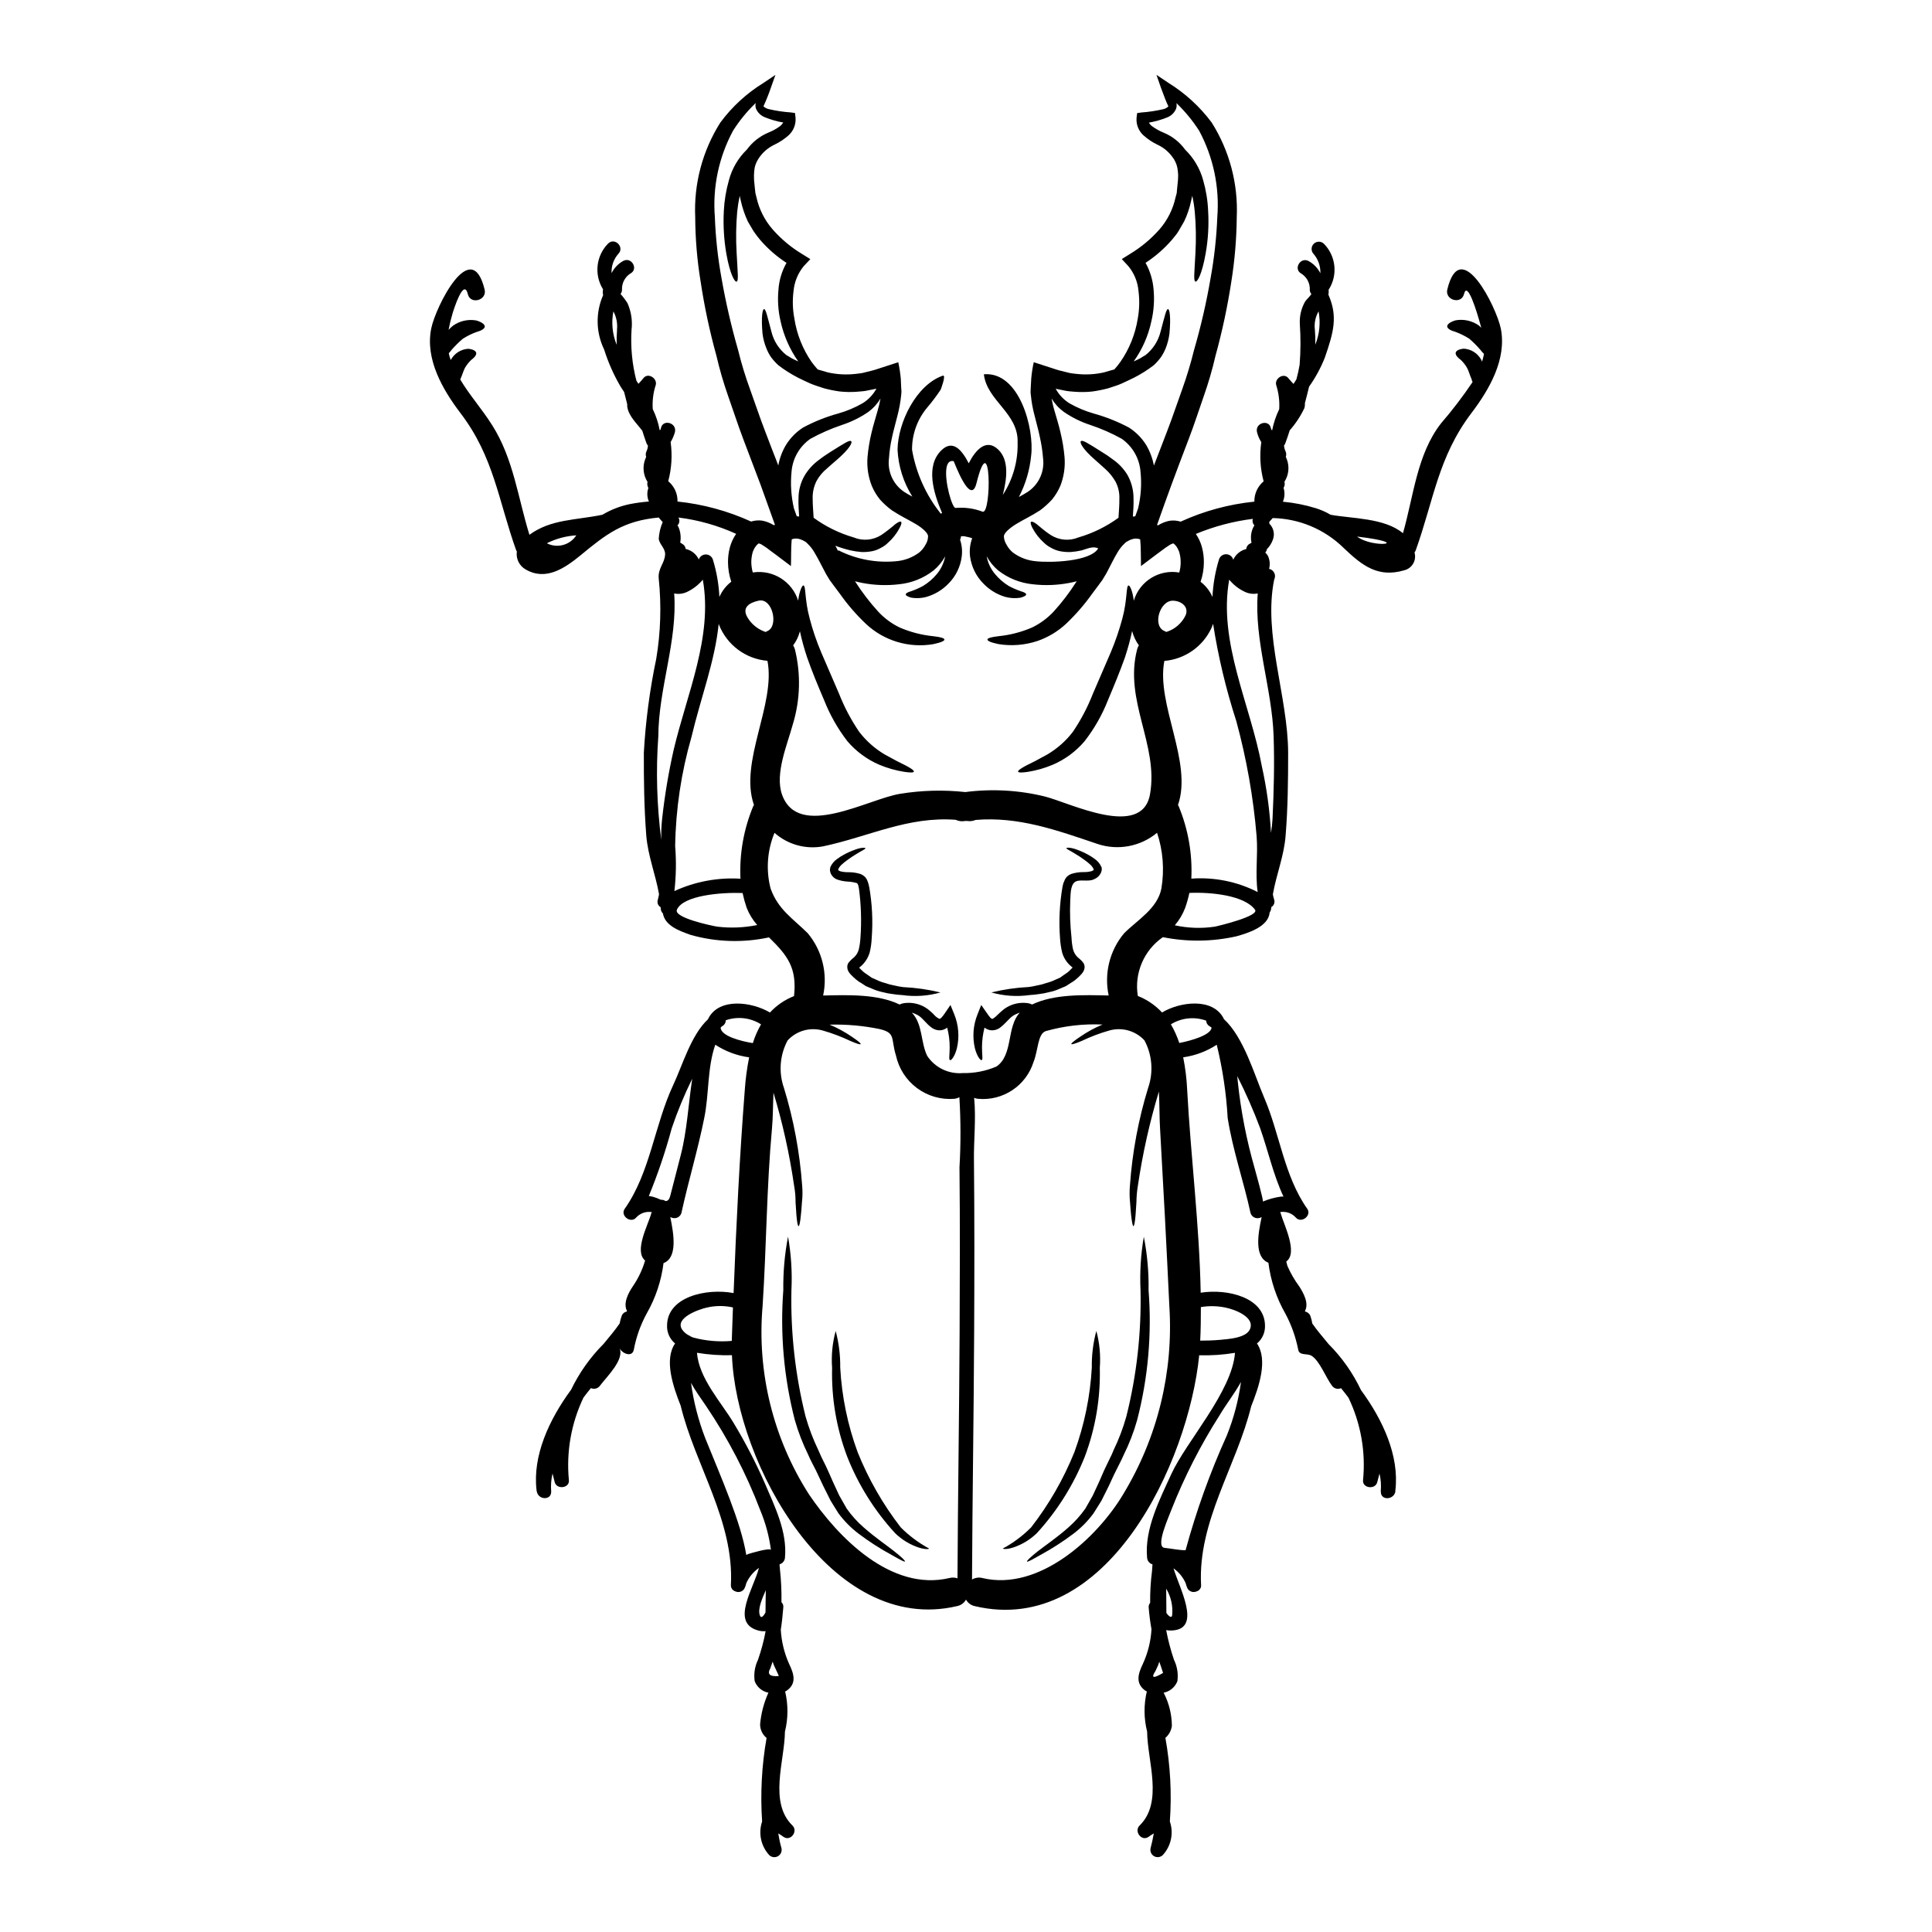 <?xml version="1.0" encoding="UTF-8"?>
<!-- Uploaded to: SVG Repo, www.svgrepo.com, Generator: SVG Repo Mixer Tools -->
<svg fill="#000000" width="800px" height="800px" version="1.1" viewBox="144 144 512 512" xmlns="http://www.w3.org/2000/svg">
 <g>
  <path d="m541.72 231.02c1.641 8.176-3.051 16.219-7.766 22.434-8.816 11.605-10.02 23.141-14.762 36.363-0.074 0.219-0.188 0.418-0.332 0.59 0.289 0.988 0.164 2.051-0.348 2.945-0.516 0.891-1.371 1.535-2.371 1.781-6.969 2.051-11.152-1.227-16.137-5.996-5.023-4.898-11.719-7.703-18.734-7.844-0.309 0.359-0.59 0.691-0.898 1 0.023 0.16 0.031 0.324 0.027 0.488 1.105 1.086 1.477 2.719 0.949 4.176-0.336 0.973-0.887 1.859-1.613 2.59-0.043 0.336-0.199 0.652-0.438 0.898 0.359 0.293 0.641 0.672 0.82 1.102 0.418 1.016 0.492 2.141 0.203 3.203 0.602 0.125 1.109 0.52 1.375 1.074 0.27 0.551 0.262 1.195-0.016 1.742-2.996 14.504 3.641 31.035 3.691 45.902 0 7.328-0.074 14.562-0.664 21.887-0.395 5.434-2.461 10.352-3.387 15.656v0.004c0.086 0.457 0.199 0.91 0.336 1.355 0.266 0.77-0.047 1.617-0.746 2.027-0.027 0.133-0.047 0.262-0.051 0.395-0.023 0.375-0.16 0.73-0.395 1.023-0.281 3.816-5.84 5.488-8.867 6.332-6.387 1.426-13.004 1.496-19.422 0.207-2.469 1.703-4.398 4.074-5.574 6.832-1.176 2.758-1.547 5.789-1.066 8.75 2.441 0.961 4.633 2.457 6.418 4.379 4.766-2.848 13.355-3.977 16.277 1.484 0.051 0.078 0.051 0.18 0.102 0.254 5.277 4.82 8.074 14.738 10.629 20.684 4.203 9.715 5.305 20.836 11.48 29.602 1.254 1.793-1.574 3.973-3.027 2.332v0.004c-1.039-1.172-2.606-1.723-4.148-1.461 0.023 0.078 0.074 0.129 0.102 0.23 0.82 3 4.723 10.559 1.512 12.867 0.102 0.395 0.176 0.789 0.309 1.18 0.832 1.918 1.883 3.731 3.125 5.41 1.18 1.848 2.617 4.488 1.516 6.539 0.039 0.043 0.074 0.094 0.102 0.152 0.633 0.133 1.152 0.59 1.355 1.203 0.223 0.633 0.383 1.285 0.484 1.945 1.312 1.898 2.875 3.668 4.328 5.461h0.004c3.535 3.547 6.438 7.672 8.582 12.199 5.816 7.918 10.203 17.453 9.102 26.602v0.004c0.004 0.145-0.004 0.289-0.027 0.434-0.562 2.078-3.766 2.18-3.816 0v-0.125c0-0.027-0.023-0.051-0.023-0.078l-0.004-0.004c0.148-1.582 0.035-3.176-0.332-4.723-0.203 0.742-0.395 1.484-0.59 2.254-0.488 2.074-4 1.664-3.766-0.512h-0.004c0.742-7.504-0.598-15.066-3.867-21.863-0.641-0.871-1.309-1.688-1.969-2.512-0.875 0.406-1.914 0.098-2.434-0.715-1.574-2.078-3.18-6.434-5.332-7.844-1.227-0.789-3.356 0.102-3.613-1.789v-0.004c-0.652-3.277-1.781-6.438-3.359-9.383-2.379-4.16-3.91-8.75-4.508-13.504-3.816-1.539-2.754-7.664-1.793-12.07-0.203 0.074-0.395 0.152-0.586 0.203h-0.004c-1.02 0.273-2.07-0.32-2.359-1.336-1.824-8.402-4.723-16.684-6.051-25.168v0.004c-0.371-6.543-1.34-13.039-2.898-19.402-2.68 1.75-5.719 2.887-8.891 3.328 0.57 2.824 0.922 5.688 1.051 8.562 0.949 17.734 3.254 35.91 3.586 53.82 7.176-1.125 16.926 1.281 17.043 8.66 0.078 1.844-0.707 3.617-2.125 4.793 2.949 4.328 0.539 11.48-1.539 16.656-3.844 15.742-14.168 30.473-13.277 47.312 0.035 0.266 0 0.539-0.102 0.789-0.023 0.051-0.051 0.078-0.074 0.129-0.07 0.129-0.156 0.25-0.258 0.359-0.074 0.098-0.172 0.176-0.281 0.23-0.078 0.051-0.129 0.074-0.203 0.125h-0.004c-0.105 0.059-0.215 0.102-0.332 0.129-0.867 0.352-1.855 0.016-2.332-0.785-0.215-0.469-0.387-0.957-0.516-1.461-0.703-1.559-1.809-2.902-3.203-3.894 1.574 5.254 7.18 15.402 0.336 16.402v-0.004c-0.758 0.125-1.527 0.113-2.281-0.023 0.504 2.672 1.195 5.301 2.074 7.875 0.855 1.754 1.168 3.727 0.898 5.664-0.609 1.574-1.984 2.727-3.641 3.047 1.414 2.727 2.164 5.75 2.18 8.816-0.172 1.223-0.781 2.344-1.715 3.152 1.312 7.309 1.707 14.758 1.18 22.164 1.059 3.098 0.332 6.523-1.895 8.922-0.625 0.59-1.562 0.695-2.305 0.266-0.742-0.434-1.109-1.305-0.902-2.137 0.336-1.254 0.617-2.562 0.848-3.898v0.004c-0.492 0.289-0.973 0.605-1.434 0.945-1.848 1.227-3.871-1.512-2.336-3.027 6.356-6.199 2.074-17.117 2-24.883h0.004c-0.887-3.496-0.914-7.152-0.082-10.66-0.113-0.039-0.223-0.094-0.328-0.156-2.754-1.898-2.027-4.461-0.719-7.152l-0.004 0.004c1.336-2.887 2.109-6 2.285-9.176-0.336-1.898-0.59-3.789-0.742-5.766h-0.004c-0.039-0.445 0.105-0.891 0.395-1.23-0.035-2.801 0.129-5.602 0.488-8.383 0.023-0.613 0.074-1.203 0.129-1.82v0.004c-0.82-0.23-1.402-0.965-1.434-1.82-0.691-7.562 3.328-15.328 6.406-22.07 3.938-8.637 16.117-21.859 16.891-32.164-3.133 0.52-6.309 0.734-9.484 0.641-2.836 28.434-24.492 74.75-59.48 66.484-0.988-0.211-1.836-0.844-2.32-1.73-0.488 0.887-1.344 1.516-2.336 1.715-33.523 7.918-58.609-37.828-59.691-66.484h0.004c-3.109 0.082-6.215-0.133-9.277-0.641 0.539 6.82 6.43 13.098 9.738 18.633h-0.004c3.102 5.137 5.863 10.473 8.266 15.969 2.613 6.125 5.949 12.816 5.328 19.633h0.004c-0.035 0.852-0.613 1.586-1.434 1.82v0.285c0.051 0.395 0.074 0.766 0.102 1.125v-0.004c0.312 2.871 0.441 5.754 0.395 8.641 0.375 0.355 0.555 0.871 0.488 1.383-0.152 1.969-0.359 3.938-0.668 5.902 0.18 3.125 0.926 6.195 2.203 9.055 1.312 2.691 2.078 5.254-0.715 7.152l-0.004-0.004c-0.102 0.07-0.215 0.121-0.332 0.156 0.832 3.508 0.816 7.164-0.051 10.66-0.074 7.766-4.356 18.684 2 24.883 1.539 1.516-0.484 4.254-2.332 3.027-0.461-0.34-0.941-0.656-1.438-0.945 0.203 1.312 0.484 2.613 0.848 3.894 0.203 0.84-0.168 1.711-0.914 2.141-0.746 0.434-1.688 0.324-2.312-0.27-2.219-2.402-2.945-5.824-1.898-8.922-0.504-7.398-0.105-14.836 1.18-22.141-1.086-0.887-1.715-2.215-1.715-3.613 0.258-2.898 1.004-5.731 2.203-8.383-1.66-0.316-3.035-1.469-3.641-3.051-0.277-1.93 0.027-3.902 0.875-5.66 0.871-2.477 1.547-5.012 2.023-7.59-0.754 0.07-1.512-0.02-2.227-0.258-7.023-2.152-0.926-11.094 0.461-16.504h-0.004c-1.449 1.008-2.602 2.391-3.332 4-0.109 0.508-0.281 0.996-0.512 1.461-0.469 0.809-1.465 1.145-2.332 0.785-0.105-0.031-0.211-0.074-0.309-0.129-0.07-0.035-0.141-0.078-0.207-0.125-0.113-0.062-0.215-0.141-0.305-0.23-0.098-0.105-0.176-0.227-0.23-0.359-0.027-0.051-0.051-0.078-0.078-0.129-0.109-0.25-0.152-0.52-0.125-0.789 0.895-16.926-9.484-31.676-13.305-47.465-2.051-5.176-4.434-12.227-1.488-16.504-1.418-1.176-2.203-2.949-2.125-4.793 0.074-7.586 10.43-9.918 17.633-8.562 0.691-17.992 1.574-35.984 2.973-53.922 0.195-2.871 0.582-5.727 1.148-8.551-3.203-0.43-6.269-1.574-8.973-3.344-2.152 6.176-1.613 12.988-2.922 19.402-1.691 8.457-4.203 16.711-6.051 25.168l0.004-0.004c-0.137 0.492-0.461 0.906-0.906 1.156-0.441 0.25-0.965 0.316-1.457 0.18-0.176-0.051-0.395-0.129-0.59-0.203 0.926 4.434 1.969 10.766-1.789 12.176l-0.004-0.004c-0.59 4.719-2.117 9.277-4.484 13.402-1.598 2.934-2.731 6.102-3.359 9.383-0.336 2.363-3.102 1.227-3.793-0.207 1.254 3.051-3.305 7.406-5.148 9.84-0.531 0.812-1.578 1.117-2.465 0.715-0.664 0.824-1.332 1.641-1.969 2.512-3.246 6.801-4.586 14.359-3.867 21.863 0.254 2.176-3.281 2.586-3.766 0.512-0.18-0.789-0.395-1.512-0.566-2.254-0.367 1.547-0.484 3.141-0.359 4.723v0.203c-0.074 2.18-3.277 2.078-3.766 0v0.004c-0.059-0.148-0.094-0.305-0.105-0.461-1.102-9.148 3.305-18.734 9.152-26.68 2.164-4.504 5.078-8.609 8.613-12.145 1.438-1.766 2.977-3.543 4.254-5.406 0.121-0.66 0.293-1.312 0.516-1.945 0.195-0.609 0.703-1.07 1.332-1.203 0.027-0.051 0.078-0.102 0.102-0.152-1.074-2.051 0.309-4.723 1.539-6.539 1.438-2.094 2.535-4.402 3.254-6.84-3.023-2.539 0.848-9.508 1.664-12.594v-0.004c0.031-0.082 0.074-0.16 0.129-0.23-1.551-0.27-3.129 0.285-4.18 1.461-1.434 1.641-4.277-0.535-3.023-2.332 6.789-9.637 7.891-22.223 12.867-32.832 2.434-5.152 4.688-13.203 9.227-17.43 0.051-0.102 0.074-0.18 0.125-0.285 2.898-5.461 11.484-4.328 16.277-1.484v0.004c1.77-1.918 3.953-3.406 6.383-4.356 0.789-7.383-1.574-10.629-6.641-15.559h0.004c-6.852 1.48-13.961 1.258-20.711-0.641-3.148-1.102-6.844-2.461-7.406-5.715-0.34-0.32-0.543-0.762-0.562-1.23 0-0.152-0.027-0.285-0.027-0.395-0.711-0.402-1.023-1.258-0.742-2.023 0.129-0.461 0.203-0.922 0.312-1.41-0.926-5.277-2.949-10.199-3.387-15.605-0.562-7.305-0.664-14.562-0.641-21.887l-0.004-0.004c0.469-8.367 1.566-16.684 3.285-24.887 1.18-7.035 1.402-14.199 0.664-21.297-0.254-2.754 1.574-3.973 1.691-6.406 0.051-1.613-1.41-2.535-1.691-4.074 0.082-1.547 0.438-3.066 1.051-4.488-0.371-0.383-0.723-0.785-1.051-1.203-9.445 0.875-13.941 4.41-20.785 10.07-4.059 3.293-9.102 6.836-14.484 3.688-1.688-0.957-2.613-2.852-2.332-4.769-0.066-0.098-0.125-0.203-0.18-0.309-4.723-13.227-5.902-24.758-14.766-36.363-4.723-6.231-9.402-14.277-7.738-22.434 1.129-5.641 10.629-24.797 14.145-10.305 0.691 2.871-3.766 4.102-4.461 1.203-1.074-4.438-3.789 4.277-4.074 5.254h0.004c-0.414 1.391-0.758 2.801-1.023 4.227 0.359-0.402 0.754-0.773 1.18-1.102 1.789-1.273 4.016-1.77 6.176-1.383 1.539 0.461 2.336 1.125 2.231 1.688-0.102 0.562-1 1.051-2.152 1.359h0.004c-1.301 0.465-2.539 1.074-3.695 1.824-1.051 0.902-2.035 1.879-2.945 2.922-0.23 0.312-0.477 0.609-0.742 0.895 0.117 0.613 0.289 1.215 0.512 1.797 0.926-1.73 2.68-2.859 4.637-2.977 1.414 0.129 2.152 0.641 2.129 1.23-0.023 0.59-0.641 1.23-1.336 1.715l0.004 0.004c-0.648 0.621-1.207 1.328-1.664 2.102-0.488 0.977-0.789 2.102-1.18 2.926l-0.004-0.004c-0.004 0.062-0.02 0.125-0.051 0.18 2.516 4.227 5.641 7.641 8.457 12.098 5.641 8.891 6.816 19.195 9.867 29.035 5.715-4.176 12.277-3.844 19.324-5.305h0.004c2.281-1.359 4.777-2.324 7.379-2.844 1.645-0.316 3.305-0.539 4.973-0.668-0.023-0.074-0.074-0.125-0.102-0.203-0.426-1.086-0.441-2.289-0.051-3.387-0.285-0.484-0.367-1.066-0.23-1.613-1.129-1.773-1.363-3.969-0.641-5.941 0.078-0.23 0.168-0.453 0.281-0.672-0.168-0.484-0.137-1.016 0.078-1.48 0.234-0.473 0.367-0.988 0.391-1.516-0.164-0.191-0.297-0.406-0.391-0.641-0.395-1.152-0.789-2.231-1.102-3.305-1.539-2.027-3.719-3.977-4-6.512-0.016-0.188-0.016-0.375 0-0.562 0-0.027-0.027-0.055-0.027-0.078-0.281-1.051-0.535-2.074-0.789-3.102-0.309-0.461-0.613-0.922-0.922-1.41-1.828-3.113-3.297-6.422-4.379-9.867-2.195-4.527-2.289-9.793-0.262-14.402-0.121-0.504-0.129-1.027-0.023-1.539-2.414-3.859-1.863-8.875 1.332-12.121 1.742-1.766 4.461 0.949 2.719 2.715-1.238 1.41-1.883 3.242-1.793 5.117 0.672-1.363 1.746-2.488 3.074-3.227 2.18-1.203 4.129 2.129 1.949 3.305-1.48 0.93-2.344 2.586-2.258 4.332 0.004 0.402-0.133 0.793-0.395 1.102 0.684 0.758 1.301 1.574 1.848 2.438 0.988 2.219 1.359 4.668 1.074 7.082-0.277 4.523 0.152 9.066 1.285 13.453l0.539 0.848c0.484-0.512 0.945-1.023 1.359-1.539 1.227-1.535 3.738 0.129 3.227 1.875h-0.004c-0.664 2.047-0.93 4.207-0.785 6.356 0.859 1.773 1.48 3.648 1.844 5.586 0.074-0.023 0.125-0.074 0.203-0.102 0.023-0.152 0.102-0.309 0.125-0.461 0.539-2.438 4.231-1.41 3.715 1.023h0.004c-0.254 0.945-0.641 1.852-1.152 2.691 0.48 3.469 0.266 6.996-0.637 10.379 1.609 1.316 2.516 3.305 2.461 5.383 6.742 0.699 13.332 2.492 19.5 5.305 0.914-0.285 1.871-0.371 2.82-0.258 0.789 0.133 1.559 0.375 2.281 0.723 0.309 0.152 0.562 0.309 0.871 0.461l0.102 0.074c0.086-0.047 0.164-0.105 0.234-0.18-1.309-3.641-2.59-7.176-3.816-10.629-1.574-4.125-3.078-8.125-4.539-11.969s-2.691-7.715-4-11.379c-1.25-3.543-2.301-7.152-3.148-10.816-1.789-6.449-3.184-13.004-4.18-19.625-0.926-5.644-1.406-11.352-1.434-17.074-0.395-8.84 1.93-17.586 6.656-25.066 3.117-4.215 7.012-7.789 11.48-10.531l3.125-2.106-1.18 3.328v0.004c-0.578 1.699-1.246 3.367-2 5 0.371 0.352 0.832 0.602 1.328 0.723 1.941 0.461 3.914 0.762 5.906 0.895l1.125 0.156 0.152 1.277v0.004c0.129 1.723-0.531 3.41-1.793 4.586-1.129 1.016-2.398 1.863-3.769 2.512-1.719 0.809-3.184 2.078-4.227 3.664-0.012 0.051-0.039 0.094-0.078 0.129-0.305 0.473-0.551 0.984-0.742 1.516-0.203 0.602-0.32 1.23-0.359 1.867 0 0.336-0.051 0.613-0.051 1l0.027 1.254c0.074 0.742 0.152 1.512 0.227 2.281l0.129 1.152 0.285 1.125v0.004c0.703 3.164 2.191 6.098 4.332 8.535 2.227 2.523 4.828 4.695 7.711 6.434l2.227 1.383-1.738 1.848c-1.559 1.895-2.508 4.219-2.719 6.66-0.309 2.426-0.23 4.883 0.234 7.281 0.633 4.102 2.184 8.008 4.535 11.43 0.512 0.703 1.059 1.379 1.645 2.023 0.871 0.285 1.793 0.488 2.715 0.789v-0.004c2.387 0.535 4.848 0.668 7.277 0.395 0.668-0.102 1.336-0.125 2-0.281 0.664-0.152 1.359-0.336 2.051-0.512l0.512-0.129c0.152-0.051 0.309-0.078 0.719-0.203 0.637-0.203 1.309-0.438 1.969-0.641 1.336-0.438 2.691-0.871 4.102-1.332 0.305 1.418 0.527 2.856 0.664 4.301 0.027 0.742 0.078 1.516 0.102 2.254l0.078 1.156c0 0.395-0.051 0.535-0.051 0.82-0.191 1.957-0.543 3.894-1.051 5.793-0.461 1.898-1 3.719-1.387 5.539l0.004-0.004c-0.422 1.84-0.695 3.707-0.82 5.586-0.461 3.516 1.121 6.988 4.074 8.945 0.613 0.395 1.359 0.82 2.129 1.227v0.004c-2.356-3.738-3.711-8.02-3.934-12.43 0.102-7.227 4.949-17.168 11.996-19.629 0.973-0.336-0.488 3.543-0.566 3.715-1.109 1.668-2.316 3.266-3.613 4.789-2.598 3.121-4.004 7.062-3.973 11.125 1.07 6.211 3.699 12.047 7.637 16.969l0.312-0.23c-2.231-5.199-4.461-12.402-0.18-16.582 3.148-3.074 5.562 0.156 7.254 3.438 1.766-3.488 4.613-6.715 7.816-3.641 2.871 2.754 2.363 7.562 1.203 12.047l-0.004-0.004c2.688-4.125 4.062-8.969 3.938-13.891 0.285-7.816-8.152-11.07-8.941-18.105 9.48-0.789 13.402 14.531 12.531 21.531-0.367 3.84-1.473 7.574-3.254 10.996 0.848-0.465 1.637-0.898 2.305-1.336 2.969-1.949 4.562-5.422 4.102-8.945-0.148-1.879-0.43-3.746-0.844-5.586-0.363-1.82-0.898-3.641-1.359-5.539v0.004c-0.52-1.898-0.871-3.836-1.051-5.793-0.047-0.27-0.066-0.543-0.051-0.816l0.051-1.156c0.051-0.738 0.074-1.512 0.125-2.254v-0.004c0.129-1.445 0.352-2.883 0.664-4.301 1.387 0.461 2.754 0.895 4.102 1.332 0.668 0.203 1.309 0.438 1.969 0.641 0.395 0.125 0.535 0.152 0.688 0.203l0.539 0.129c0.691 0.176 1.359 0.332 2.051 0.512 0.691 0.18 1.336 0.176 1.969 0.281 2.434 0.277 4.894 0.141 7.281-0.395 0.949-0.309 1.848-0.512 2.754-0.789l0.004 0.004c0.574-0.645 1.117-1.32 1.617-2.023 2.367-3.418 3.934-7.328 4.586-11.434 0.441-2.402 0.512-4.859 0.203-7.281-0.199-2.445-1.145-4.773-2.715-6.66l-1.715-1.848 2.203-1.383c2.891-1.738 5.5-3.91 7.738-6.434 2.137-2.434 3.621-5.371 4.305-8.535l0.309-1.125 0.102-1.152c0.078-0.789 0.152-1.539 0.23-2.281l0.051-1.254c0-0.395-0.051-0.664-0.074-1v-0.004c-0.039-0.637-0.16-1.266-0.359-1.867-0.191-0.527-0.43-1.035-0.719-1.516-0.047-0.02-0.082-0.059-0.102-0.105-1.035-1.598-2.504-2.867-4.234-3.66-1.363-0.648-2.625-1.496-3.742-2.512-1.273-1.168-1.938-2.863-1.797-4.586l0.152-1.277 1.102-0.156 0.004-0.004c1.988-0.137 3.961-0.438 5.902-0.895 0.484-0.125 0.926-0.371 1.281-0.719-0.488-1-1.129-2.586-2-5l-1.164-3.352 3.148 2.102v0.004c4.461 2.754 8.359 6.328 11.492 10.531 4.719 7.488 7.035 16.246 6.637 25.094-0.055 5.715-0.535 11.422-1.438 17.07-1.012 6.617-2.41 13.172-4.191 19.629-0.84 3.66-1.895 7.273-3.148 10.812-1.281 3.664-2.516 7.535-4 11.379-1.484 3.844-2.977 7.844-4.512 11.969-1.254 3.438-2.539 6.969-3.816 10.629 0.051 0.074 0.125 0.125 0.176 0.203v0.004c0.051-0.039 0.102-0.074 0.152-0.105 0.285-0.152 0.539-0.309 0.875-0.461v0.004c0.719-0.355 1.488-0.598 2.277-0.723 0.926-0.113 1.867-0.023 2.758 0.258 6.176-2.828 12.773-4.617 19.531-5.305-0.035-2.074 0.867-4.051 2.457-5.383-0.902-3.383-1.113-6.914-0.613-10.379-0.531-0.828-0.922-1.738-1.152-2.691-0.539-2.434 3.176-3.461 3.691-1.023l0.152 0.461c0.062 0.027 0.121 0.062 0.18 0.102 0.387-1.934 1.016-3.809 1.871-5.586 0.133-2.148-0.137-4.305-0.785-6.356-0.539-1.742 1.969-3.41 3.203-1.875 0.395 0.488 0.871 1 1.359 1.539 0.285-0.395 0.539-0.82 0.789-1.227h-0.004c0.348-1.27 0.629-2.551 0.848-3.848 0.285-3.617 0.301-7.246 0.051-10.867-0.102-2.062 0.387-4.109 1.41-5.902 0.395-0.562 1.152-1.23 1.664-1.969-0.273-0.305-0.426-0.695-0.434-1.102 0.098-1.746-0.77-3.406-2.254-4.332-2.18-1.18-0.23-4.512 1.969-3.305h-0.004c1.336 0.738 2.418 1.863 3.098 3.227 0.066-1.867-0.574-3.695-1.789-5.117-0.727-0.754-0.715-1.949 0.027-2.688 0.738-0.738 1.934-0.75 2.688-0.027 3.231 3.269 3.754 8.344 1.258 12.203 0.047 0.438 0.027 0.879-0.051 1.309 2.535 5.766 1.383 9.891-0.926 16.605-1.082 2.75-2.492 5.356-4.199 7.766-0.336 1.438-0.719 2.871-1.102 4.356l-0.004 0.004c0.035 0.438-0.008 0.883-0.129 1.305-1.016 2.144-2.324 4.129-3.894 5.906-0.332 1.078-0.715 2.203-1.152 3.387l-0.004-0.004c-0.078 0.234-0.199 0.449-0.355 0.641 0.035 0.523 0.168 1.039 0.395 1.516 0.223 0.461 0.25 0.996 0.074 1.48 0.109 0.219 0.203 0.441 0.281 0.672 0.738 1.969 0.5 4.172-0.641 5.941 0.152 0.547 0.07 1.133-0.227 1.613 0.371 1.207 0.309 2.508-0.184 3.668 2.957 0.27 5.879 0.848 8.715 1.719 1.375 0.426 2.695 1.012 3.938 1.742 5.562 1.023 14.328 0.82 19.168 4.891 2.816-9.789 3.715-20.992 10.102-29.125h-0.004c3-3.477 5.789-7.133 8.352-10.941-0.125-0.281-0.227-0.57-0.305-0.871-0.395-0.824-0.664-1.969-1.18-2.926v0.004c-0.453-0.777-1.012-1.488-1.668-2.102-0.691-0.484-1.312-1.125-1.336-1.715-0.023-0.59 0.715-1.102 2.152-1.23l0.004-0.004c1.992 0.117 3.773 1.277 4.688 3.051 0.078 0.129 0.078 0.285 0.156 0.414 0.207-0.684 0.379-1.379 0.512-2.078-0.359-0.336-0.688-0.703-0.977-1.105-0.898-1.043-1.875-2.019-2.918-2.918-1.16-0.738-2.398-1.352-3.691-1.824-1.152-0.309-2.051-0.789-2.152-1.359-0.102-0.57 0.668-1.227 2.203-1.688 2.168-0.391 4.402 0.109 6.203 1.383 0.215 0.184 0.422 0.383 0.613 0.59-1.309-4.894-3.715-12.406-4.562-8.969-0.688 2.898-5.148 1.664-4.434-1.203 3.508-14.484 13.008 4.691 14.16 10.332zm-38.086 55.176c4.254 3.254 15.328 1.82 0 0zm-11.07-50.848c1.133-2.801 1.438-5.871 0.871-8.84-0.855 1.488-1.199 3.215-0.973 4.918 0.109 1.305 0.145 2.613 0.102 3.922zm-9.148 225.77c0.254-0.023 0.484-0.023 0.715-0.023-2.691-5.742-4.023-11.992-6.176-18.105h0.004c-1.77-4.715-3.797-9.328-6.074-13.816 0.051 0.512 0.102 1.051 0.152 1.574 0.816 7.738 2.309 15.387 4.461 22.859 0.152 0.539 2.434 8.742 2.176 8.816 1.52-0.637 3.113-1.074 4.742-1.305zm-2.18-100.11c0.336-7.281 0.539-14.633 0.285-21.914-0.395-12.504-5.176-25.293-4.203-37.828l-0.004-0.004c-1.133 0.234-2.309 0.098-3.356-0.391-1.633-0.754-3.07-1.867-4.203-3.258-2.973 16.582 5.613 33.062 8.637 49.387h-0.004c1.301 5.836 2.117 11.766 2.438 17.734 0.199-1.234 0.336-2.477 0.41-3.727zm-3.938 19.402c-0.715-4.922 0.129-9.793-0.285-14.816h0.004c-0.863-10.309-2.668-20.516-5.383-30.496-2.731-8.418-4.789-17.039-6.152-25.785-0.125 0.395-0.281 0.789-0.461 1.18-2.309 4.906-7.055 8.203-12.457 8.66-2.227 11.508 7.562 26.785 3.617 38.18 0.082 0.125 0.152 0.258 0.207 0.395 2.5 6.051 3.637 12.578 3.328 19.121 6.082-0.445 12.168 0.785 17.598 3.562zm-11.414 9.176c1.152-0.23 11.891-2.816 10.715-4.488-2.754-3.816-11.691-4.723-17.406-4.461-0.277 1.336-0.645 2.652-1.102 3.938-0.637 1.695-1.57 3.266-2.754 4.637 3.465 0.762 7.039 0.887 10.547 0.371zm10.406-106.13v-0.004c0.047-0.074 0.098-0.141 0.156-0.203-0.453-0.461-0.621-1.129-0.438-1.746-5.191 0.645-10.27 1.992-15.094 4 0.75 1.09 1.305 2.305 1.637 3.59 0.34 1.297 0.504 2.633 0.488 3.973-0.008 1.738-0.305 3.469-0.871 5.117 1.375 1.051 2.457 2.434 3.148 4.019 0.16-3.383 0.746-6.731 1.738-9.969 0.273-0.828 1.055-1.379 1.926-1.355 0.871 0.023 1.621 0.617 1.848 1.457 0.652-1.43 1.93-2.481 3.457-2.84 0.02-0.602 0.375-1.137 0.922-1.387 0.152-0.102 0.309-0.18 0.461-0.285-0.336-1.484-0.117-3.039 0.621-4.371zm-1.078 212.88c1.574-3.328-4.254-5.406-6.484-5.816l0.004-0.004c-2.137-0.441-4.336-0.484-6.488-0.125 0 2.973-0.023 5.945-0.176 8.891 1.738 0 3.461-0.051 5.176-0.203 2.074-0.207 6.894-0.438 7.969-2.746zm-6.102 28.113c1.84-4.574 3.102-9.352 3.769-14.234-1.613 2.973-3.816 5.715-5.715 8.918-5.012 7.867-9.258 16.191-12.688 24.859-0.715 2-4.379 9.918-1.871 10.203 1.871 0.203 3.898 0.637 5.586 0.637 2.824-10.402 6.477-20.562 10.918-30.383zm-2.512-322.93 0.004-0.004c0.617-7.922-1.051-15.855-4.809-22.859-1.715-2.672-3.742-5.137-6.031-7.336 0.109 0.492 0.082 1.008-0.082 1.488-0.445 1.074-1.316 1.918-2.406 2.328-1.547 0.617-3.152 1.074-4.793 1.359 0.191 0.363 0.461 0.68 0.789 0.926 0.957 0.703 2 1.289 3.102 1.738 2.289 0.941 4.266 2.504 5.715 4.512 2.289 2.231 3.938 5.031 4.773 8.117 0.754 2.637 1.195 5.356 1.309 8.098 0.227 3.797 0 7.609-0.668 11.352-1 5.613-2.227 7.539-2.688 7.383-0.566-0.156-0.285-2.231 0-7.691l-0.004 0.004c0.199-3.598 0.141-7.203-0.18-10.789-0.133-1.434-0.355-2.852-0.664-4.254l-0.309 1.359v-0.004c-0.395 1.879-1.016 3.703-1.844 5.434-0.488 0.848-1 1.691-1.488 2.566s-1.203 1.574-1.793 2.363l-0.004-0.004c-2.023 2.328-4.359 4.363-6.941 6.047 1.203 2.168 1.93 4.574 2.125 7.051 0.266 2.832 0.066 5.688-0.59 8.457-0.816 3.828-2.41 7.445-4.688 10.625l1-0.461c0.922-0.395 1.41-0.848 2.125-1.203 1.984-1.566 3.394-3.754 4-6.211 1.102-4.098 1.512-6.074 2-5.996 0.359 0.051 0.789 1.922 0.359 6.484-0.172 1.363-0.516 2.695-1.023 3.973-0.336 0.797-0.746 1.562-1.23 2.281-0.57 0.781-1.215 1.5-1.922 2.152-1.66 1.273-3.438 2.391-5.305 3.332-0.977 0.488-2.051 0.977-3.148 1.488-1.098 0.512-2.363 0.848-3.613 1.281-1.375 0.367-2.773 0.648-4.184 0.848-1.531 0.164-3.074 0.191-4.609 0.074-0.789-0.074-1.613-0.102-2.41-0.254-0.797-0.152-1.613-0.336-2.434-0.488l-0.285-0.074 0.004-0.004c0.867 1.602 2.141 2.941 3.691 3.894 2.051 1.168 4.238 2.082 6.508 2.719 3.219 0.898 6.332 2.144 9.277 3.715 1.82 1.184 3.359 2.746 4.512 4.586 0.996 1.688 1.691 3.535 2.051 5.461 1.18-3.074 2.363-6.125 3.484-9.055 1.488-3.84 2.691-7.535 4-11.125l-0.004 0.004c1.234-3.418 2.285-6.902 3.152-10.43 1.82-6.25 3.281-12.602 4.379-19.016 0.977-5.367 1.574-10.793 1.793-16.246zm-1.512 214.82c-0.18-0.129-0.359-0.285-0.562-0.395l0.004-0.004c-0.535-0.293-0.867-0.852-0.875-1.457-3.102-1.121-6.547-0.766-9.352 0.973 0.91 1.566 1.656 3.223 2.227 4.945 3.152-0.605 8.355-2.094 8.562-4.066zm-6.918-109.21c1.023-2.281-1.102-3.938-3.41-3.938-3.488 0.051-5.406 6.766-2.129 8.051 0.18 0.074 0.312 0.152 0.465 0.23 2.219-0.688 4.055-2.262 5.074-4.344zm-1.281-14.098c0.012-0.797-0.082-1.594-0.281-2.363-0.055-0.324-0.168-0.641-0.332-0.926-0.117-0.301-0.273-0.586-0.461-0.844-0.219-0.34-0.496-0.637-0.824-0.871 0 0 0-0.078-0.562 0.152l-0.434 0.23-1.078 0.715c-0.789 0.59-1.574 1.18-2.363 1.742-1.41 1.074-2.793 2.125-4.176 3.148-0.051-1.793 0-5.078-0.203-7 0.023-0.051-0.078-0.074-0.262-0.176v0.008c-0.645-0.18-1.332-0.152-1.965 0.074-0.379 0.113-0.738 0.277-1.074 0.488-0.363 0.172-0.684 0.414-0.949 0.715-0.68 0.664-1.266 1.414-1.746 2.231-1.078 1.766-1.969 3.738-3.078 5.766-0.332 0.512-0.637 1.051-0.945 1.574-0.336 0.395-0.617 0.848-0.926 1.254-0.613 0.82-1.203 1.605-1.766 2.363v0.004c-2.066 2.902-4.41 5.598-6.996 8.047-2.16 1.992-4.707 3.519-7.481 4.488-3.34 1.117-6.902 1.406-10.379 0.84-2.102-0.434-2.973-0.871-2.922-1.227 0.051-0.359 0.973-0.641 2.973-0.871 3.059-0.309 6.051-1.09 8.871-2.309 2.16-1.051 4.106-2.492 5.742-4.25 2.18-2.41 4.156-5 5.902-7.742 0.066-0.082 0.129-0.168 0.18-0.258-0.691 0.18-1.363 0.336-2.051 0.461-3.16 0.598-6.394 0.715-9.59 0.344-3.356-0.332-6.551-1.609-9.203-3.691-1.23-1.039-2.258-2.301-3.023-3.719 0.309 1.719 1.059 3.328 2.176 4.664 1.043 1.273 2.289 2.356 3.695 3.207 1.02 0.547 2.082 1.008 3.176 1.383 0.898 0.254 1.414 0.535 1.414 0.848s-0.516 0.562-1.414 0.844c-1.445 0.246-2.926 0.156-4.332-0.258-2.074-0.648-3.961-1.801-5.481-3.356-1.988-1.957-3.269-4.516-3.641-7.277-0.203-1.637-0.012-3.301 0.562-4.848-0.379-0.133-0.762-0.242-1.152-0.328-0.281-0.039-0.555-0.098-0.82-0.184-0.324-0.031-0.652-0.039-0.977-0.023-0.043 0.328-0.129 0.645-0.254 0.949 0.477 1.426 0.625 2.941 0.434 4.434-0.348 2.762-1.621 5.324-3.613 7.277-1.531 1.555-3.422 2.707-5.508 3.356-1.398 0.414-2.871 0.504-4.309 0.258-0.926-0.281-1.41-0.562-1.41-0.844s0.484-0.59 1.41-0.848c1.086-0.375 2.141-0.836 3.152-1.383 1.41-0.852 2.668-1.934 3.715-3.207 1.105-1.344 1.855-2.949 2.176-4.664-0.773 1.422-1.805 2.68-3.047 3.719-2.652 2.082-5.844 3.363-9.203 3.691-3.203 0.375-6.441 0.262-9.609-0.336-0.664-0.125-1.359-0.281-2.023-0.461 0.043 0.09 0.094 0.176 0.152 0.258 1.762 2.742 3.75 5.332 5.945 7.742 1.621 1.762 3.559 3.207 5.719 4.25 2.828 1.219 5.824 2 8.891 2.309 2 0.227 2.922 0.512 2.973 0.871 0.051 0.359-0.848 0.789-2.922 1.227v0.004c-6.453 1.105-13.051-0.863-17.84-5.332-2.586-2.449-4.926-5.152-6.977-8.062-0.586-0.766-1.176-1.555-1.766-2.363-0.309-0.395-0.613-0.848-0.922-1.254-0.309-0.512-0.641-1.051-0.949-1.574-1.102-2.027-2.027-4-3.102-5.766v-0.004c-0.48-0.816-1.066-1.566-1.746-2.231-0.254-0.297-0.566-0.543-0.918-0.715-0.34-0.203-0.703-0.367-1.078-0.488-0.645-0.23-1.344-0.254-2-0.074-0.176 0.102-0.281 0.125-0.254 0.176-0.203 1.922-0.125 5.203-0.203 7-1.359-1.027-2.754-2.078-4.176-3.148-0.789-0.562-1.574-1.152-2.336-1.742l-1.102-0.715-0.395-0.23c-0.59-0.23-0.59-0.152-0.562-0.152l-0.004-0.008c-0.324 0.234-0.605 0.531-0.82 0.871-0.207 0.25-0.371 0.539-0.484 0.844-0.156 0.293-0.27 0.602-0.336 0.926-0.188 0.773-0.285 1.566-0.285 2.363 0.016 0.91 0.148 1.812 0.395 2.691 0.051 0 0.102-0.027 0.152-0.027h0.004c5.25-0.73 10.262 2.43 11.867 7.481 0.332-2.664 1.098-4.078 1.383-4.023 0.715 0.051 0.285 3.715 1.664 8.738h-0.004c0.801 3.062 1.82 6.059 3.051 8.973 1.461 3.356 3.051 7.086 4.723 10.941 1.402 3.574 3.199 6.977 5.359 10.152 1.84 2.394 4.121 4.418 6.715 5.969 2.336 1.309 4.305 2.336 5.715 3 1.387 0.742 2.129 1.277 2.051 1.574-0.078 0.297-0.973 0.285-2.562 0.051-2.262-0.359-4.473-0.988-6.586-1.871-3.258-1.402-6.152-3.531-8.457-6.231-2.562-3.324-4.644-6.996-6.18-10.902-1.719-4-3.231-7.688-4.488-11.277-0.77-2.285-1.414-4.609-1.922-6.969-0.348 1.352-0.957 2.625-1.793 3.742 0.199 0.32 0.352 0.664 0.461 1.023 1.621 6.574 1.426 13.469-0.562 19.941-1.438 5.305-4.766 12.988-2.871 18.5 4.25 12.227 23.016 1.152 31.32-0.129v-0.004c5.711-0.93 11.52-1.086 17.27-0.461 7.055-0.914 14.215-0.516 21.121 1.184 6.613 1.664 25.707 11.328 27.832-0.59 2.336-13.121-6.969-24.797-3.41-38.418v-0.004c0.094-0.375 0.246-0.73 0.461-1.051-0.828-1.141-1.438-2.43-1.789-3.793-0.516 2.383-1.156 4.734-1.926 7.047-1.277 3.59-2.793 7.277-4.484 11.277-1.535 3.91-3.625 7.578-6.203 10.891-2.301 2.703-5.195 4.836-8.457 6.231-2.106 0.883-4.309 1.512-6.562 1.871-1.574 0.23-2.484 0.23-2.586-0.051-0.102-0.285 0.664-0.82 2.047-1.574 1.414-0.664 3.387-1.691 5.719-3 2.609-1.539 4.894-3.566 6.738-5.969 2.152-3.176 3.941-6.578 5.332-10.152 1.691-3.867 3.281-7.586 4.723-10.941 1.227-2.918 2.254-5.914 3.074-8.973 1.359-5.023 0.949-8.688 1.641-8.738 0.309-0.055 1.074 1.383 1.383 4.047 1.539-5.184 6.715-8.398 12.047-7.477 0.254-0.875 0.383-1.781 0.379-2.691zm-2.254 279.06h-0.004c0.254-2.469-0.301-4.953-1.574-7.086 0 2.129 0.051 4.281 0.051 6.434 0.297 0.484 1.32 1.641 1.523 0.668zm-12.965-32.113h-0.004c9.094-14.988 13.359-32.41 12.223-49.902-0.738-15.688-1.559-31.371-2.461-47.055-0.176-2.898-0.125-6.297-0.309-9.766h0.004c-2.461 8.156-4.32 16.484-5.562 24.91-0.246 1.477-0.379 2.965-0.395 4.461-0.074 1.336-0.152 2.461-0.23 3.41-0.152 1.871-0.359 2.898-0.562 2.898s-0.395-1.027-0.613-2.898c-0.102-0.922-0.18-2.074-0.285-3.383-0.152-1.508-0.16-3.027-0.023-4.539 0.621-8.758 2.238-17.414 4.816-25.809 1.445-4.148 1.094-8.715-0.973-12.594-2.371-2.562-5.977-3.57-9.332-2.613-2.469 0.703-4.879 1.613-7.199 2.715-1.719 0.742-2.754 1.051-2.848 0.875-0.09-0.176 0.715-0.848 2.277-1.898h0.004c1.875-1.305 3.887-2.406 6-3.277-5.078-0.234-10.156 0.355-15.043 1.738-2.18 0.719-2 5.051-3.231 8.125h-0.004c-1.973 6.356-8.137 10.453-14.758 9.816-0.348-0.031-0.684-0.117-1-0.258 0.539 5.438-0.129 11.531-0.051 16.406 0.152 15.324 0.125 30.648 0.051 45.977-0.102 21.758-0.461 43.52-0.562 65.277 0.836-0.504 1.844-0.645 2.789-0.391 14.953 3.543 30.305-10.555 37.277-22.211zm10.125-160.57h-0.004c0.82-4.926 0.426-9.973-1.152-14.711-4.406 3.66-10.391 4.777-15.816 2.949-10.766-3.641-20.887-7.305-32.273-6.356-0.703 0.301-1.477 0.398-2.231 0.277-0.105 0.012-0.211 0.008-0.316-0.008-0.109 0.02-0.223 0.027-0.332 0.023-0.809 0.148-1.645 0.031-2.387-0.328-12.711-0.949-22.91 4.434-35.188 7.047v-0.004c-4.602 0.844-9.336-0.48-12.84-3.586-1.93 4.66-2.297 9.824-1.051 14.711 2 5.641 5.902 7.969 9.867 11.895 3.816 4.586 5.32 10.668 4.074 16.504 6.512-0.152 14.402-0.438 20.273 2.387l0.004-0.004c0.352-0.18 0.73-0.301 1.125-0.355 1.891-0.277 3.82 0.082 5.481 1.023 0.492 0.27 0.945 0.598 1.363 0.973 0.395 0.336 0.789 0.691 1.102 1.027 0.41 0.492 0.926 0.887 1.512 1.152 0.172-0.07 0.328-0.176 0.461-0.309 0.312-0.336 0.594-0.695 0.848-1.078l1.574-2.305 1 2.461v-0.004c1.168 2.875 1.41 6.039 0.688 9.055-0.562 2.203-1.535 3.277-1.82 3.102-0.359-0.18-0.078-1.387-0.078-3.356v-0.004c0.016-1.773-0.211-3.539-0.664-5.254-0.582 0.465-1.305 0.719-2.051 0.719-0.848-0.027-1.664-0.344-2.305-0.898-0.457-0.355-0.875-0.75-1.258-1.18-0.332-0.336-0.664-0.664-0.973-1-0.266-0.277-0.559-0.523-0.871-0.746-0.594-0.371-1.23-0.664-1.898-0.867 2.949 3.125 2.281 7.84 4.078 11.48 2.07 3.102 5.66 4.836 9.379 4.535 3.078 0.066 6.141-0.527 8.969-1.742 4.488-3.102 2.59-10.434 6.176-14.277v0.004c-0.656 0.211-1.285 0.5-1.867 0.867-0.312 0.223-0.605 0.469-0.871 0.746-0.336 0.336-0.641 0.664-0.977 1-0.398 0.422-0.824 0.816-1.277 1.18-0.641 0.559-1.457 0.879-2.309 0.898-0.742-0.004-1.465-0.258-2.051-0.719-0.441 1.719-0.668 3.484-0.668 5.254 0 1.969 0.285 3.176-0.074 3.356-0.254 0.176-1.23-0.898-1.793-3.102l-0.004 0.004c-0.715-3.016-0.473-6.18 0.695-9.055l0.973-2.461 1.613 2.305v0.004c0.25 0.375 0.523 0.734 0.82 1.078 0.133 0.133 0.289 0.238 0.461 0.309 0.027 0.102 0.871-0.461 1.512-1.152 0.359-0.336 0.719-0.691 1.129-1.027 0.414-0.375 0.871-0.703 1.359-0.973 1.66-0.945 3.59-1.305 5.481-1.023 0.387 0.055 0.758 0.176 1.105 0.355 5.867-2.82 13.777-2.539 20.297-2.387v0.004c-1.25-5.832 0.254-11.914 4.082-16.488 3.539-3.543 8.879-6.555 9.895-11.91zm0.434 207.93c-0.309-1-0.664-2-1-2.973-0.102 0.281-0.176 0.586-0.281 0.871-0.23 0.539-0.488 1.074-0.742 1.613-1.238 1.863-0.566 2.043 2.019 0.496zm-6.613-308.62h-0.004c0.758-3.172 0.977-6.445 0.641-9.688-0.266-3.512-2.09-6.715-4.969-8.742-2.684-1.488-5.496-2.727-8.41-3.691-2.477-0.812-4.824-1.977-6.969-3.461-1.305-0.953-2.402-2.156-3.227-3.543 0.203 1.051 0.434 2.152 0.789 3.305 0.488 1.742 1.102 3.613 1.574 5.688l-0.004 0.004c0.523 2.141 0.883 4.316 1.078 6.508 0.223 2.598-0.156 5.211-1.102 7.641-0.562 1.309-1.305 2.535-2.203 3.637-0.957 1.047-2.012 2-3.148 2.848-2.305 1.512-4.461 2.488-6.379 3.664-1.922 1.176-3.332 2.539-3.231 3.305h-0.004c0.035 0.727 0.258 1.434 0.641 2.051 0.426 0.84 1.02 1.586 1.746 2.184 1.77 1.316 3.871 2.117 6.07 2.305 3.766 0.434 14.406 0.152 16.531-3.387-1.309-0.715-2.898 0.078-4.379 0.512-0.969 0.223-1.957 0.367-2.949 0.438-0.953 0.031-1.906-0.047-2.844-0.23-0.832-0.176-1.629-0.488-2.363-0.922-0.637-0.32-1.227-0.738-1.742-1.23-1.297-1.145-2.375-2.516-3.176-4.047-0.461-0.949-0.539-1.438-0.336-1.574 0.203-0.137 0.691 0 1.488 0.613 0.797 0.613 1.969 1.742 3.664 2.848v-0.004c2.215 1.438 4.996 1.688 7.43 0.668 3.805-1.109 7.387-2.871 10.586-5.203 0.105-1.766 0.262-3.461 0.23-4.973 0.078-1.602-0.273-3.195-1.023-4.613-0.707-1.234-1.609-2.352-2.668-3.305-0.973-0.922-1.945-1.715-2.754-2.461-3.332-2.898-4.129-4.637-3.742-4.949 0.461-0.359 1.742 0.465 5.379 2.754v0.004c1.102 0.652 2.164 1.371 3.18 2.152 1.477 1.039 2.731 2.367 3.688 3.894 1.141 1.961 1.723 4.195 1.695 6.461 0.051 1.664-0.074 3.125-0.176 4.723l0.637-0.078c0.266-0.699 0.52-1.395 0.75-2.086zm-41.211 0.871c2.41 0.875 2.305-23.27-1.641-7.477-1.574 6.254-5.949-5.902-6.023-5.902-1.152-0.254-1.715 0.562-1.922 1.871-0.539 3.543 1.535 10.664 2.434 10.531l-0.004-0.004c2.43-0.215 4.875 0.125 7.152 0.996zm-6.129 173.78c0.363-6.195 0.352-12.41-0.027-18.605-0.426 0.238-0.898 0.387-1.383 0.434-3.527 0.27-7.027-0.742-9.863-2.856-2.836-2.109-4.812-5.172-5.562-8.625-1.414-4.535 0.051-5.996-4.41-7.023-4.332-0.883-8.754-1.27-13.172-1.152 2.098 0.871 4.098 1.965 5.969 3.254 1.539 1.051 2.363 1.691 2.254 1.898-0.105 0.203-1.102-0.129-2.816-0.875-2.324-1.098-4.731-2.008-7.203-2.715-3.352-0.965-6.965 0.047-9.328 2.613-2.078 3.875-2.434 8.445-0.977 12.594 2.57 8.395 4.184 17.055 4.82 25.809 0.141 1.512 0.121 3.031-0.055 4.539-0.074 1.309-0.176 2.461-0.281 3.383-0.18 1.871-0.395 2.898-0.613 2.898s-0.395-1.027-0.566-2.898c-0.074-0.949-0.152-2.074-0.227-3.41 0.008-1.496-0.125-2.988-0.395-4.461-1.207-8.324-3.031-16.547-5.457-24.602-0.152 3.356-0.129 6.641-0.395 9.445-1.438 15.684-1.461 31.371-2.488 47.055-1.531 17.531 2.777 35.074 12.254 49.902 7.688 11.379 21.73 25.883 37.262 22.219 0.703-0.184 1.441-0.156 2.129 0.078 0.102-21.648 0.461-43.297 0.562-64.973 0.07-14.641 0.121-29.266-0.031-43.926zm-8.945-165.11c0.383-0.617 0.594-1.324 0.613-2.051 0.129-0.789-1.309-2.176-3.203-3.305-1.898-1.129-4.098-2.152-6.379-3.664-1.145-0.84-2.199-1.793-3.148-2.848-0.895-1.102-1.629-2.324-2.18-3.637-0.953-2.426-1.34-5.039-1.129-7.637 0.195-2.195 0.555-4.371 1.078-6.512 0.484-2.074 1.102-3.938 1.574-5.688 0.328-1.086 0.59-2.191 0.789-3.305-0.82 1.383-1.91 2.586-3.203 3.539-2.156 1.48-4.512 2.644-6.996 3.461-2.906 0.977-5.723 2.211-8.406 3.691-2.883 2.023-4.707 5.231-4.973 8.742-0.32 3.242-0.102 6.516 0.637 9.688 0.262 0.691 0.488 1.387 0.742 2.074l0.641 0.078c-0.102-1.574-0.227-3.051-0.176-4.723h0.004c-0.02-2.199 0.566-4.363 1.688-6.254 0.961-1.559 2.215-2.918 3.691-4 1.203-0.949 2.277-1.613 3.176-2.203 3.664-2.277 4.949-3.148 5.383-2.793 0.438 0.355-0.395 2-3.715 4.894-0.824 0.742-1.77 1.488-2.754 2.41-1.082 0.891-1.984 1.977-2.664 3.203-0.762 1.488-1.121 3.148-1.051 4.816 0 1.512 0.152 3.203 0.254 4.973 3.199 2.34 6.781 4.098 10.586 5.203 2.426 1.02 5.203 0.77 7.406-0.668 1.273-0.879 2.496-1.832 3.664-2.844 0.82-0.613 1.309-0.789 1.512-0.613 0.203 0.172 0.129 0.641-0.359 1.574h0.004c-0.797 1.535-1.875 2.906-3.18 4.047-0.5 0.5-1.082 0.914-1.719 1.23-0.73 0.438-1.527 0.746-2.359 0.922-0.93 0.184-1.875 0.262-2.82 0.23-1-0.07-1.996-0.219-2.977-0.438-1.355-0.32-2.691-0.73-3.996-1.227 0.262 0.461 0.488 0.922 0.691 1.383l0.102-0.176v-0.004c4.742 2.398 10.062 3.402 15.352 2.898 2.199-0.188 4.305-0.988 6.074-2.305 0.715-0.598 1.305-1.336 1.727-2.168zm-13.07-41.262-0.309 0.074c-0.82 0.152-1.613 0.336-2.41 0.488-0.797 0.152-1.641 0.18-2.41 0.254l0.004 0.004c-1.539 0.117-3.082 0.09-4.613-0.074-1.41-0.195-2.805-0.477-4.176-0.848-1.258-0.438-2.516-0.789-3.641-1.281-1.125-0.496-2.152-1-3.148-1.488-1.859-0.949-3.625-2.062-5.281-3.332-0.715-0.652-1.367-1.371-1.945-2.152-0.488-0.711-0.891-1.477-1.207-2.281-0.527-1.27-0.883-2.606-1.051-3.973-0.395-4.562 0.023-6.43 0.395-6.484 0.465-0.078 0.875 1.898 1.969 5.996 0.602 2.465 2.012 4.656 4 6.231 0.715 0.359 1.227 0.82 2.152 1.203 0.309 0.125 0.664 0.309 0.973 0.461v0.004c-2.258-3.195-3.852-6.809-4.691-10.629-0.648-2.769-0.84-5.629-0.566-8.457 0.172-2.481 0.902-4.891 2.133-7.051-2.594-1.676-4.93-3.711-6.949-6.047-0.641-0.754-1.242-1.539-1.793-2.359-0.512-0.875-1-1.719-1.512-2.566-0.809-1.738-1.43-3.562-1.848-5.434l-0.309-1.359 0.004 0.004c-0.301 1.402-0.523 2.824-0.668 4.254-0.312 3.586-0.363 7.191-0.152 10.789 0.281 5.461 0.562 7.535 0 7.691-0.465 0.152-1.719-1.77-2.719-7.383v-0.004c-0.645-3.746-0.867-7.555-0.668-11.352 0.137-2.742 0.586-5.457 1.336-8.098 0.816-3.102 2.465-5.922 4.766-8.152 1.461-2 3.441-3.562 5.727-4.516 1.113-0.445 2.164-1.031 3.125-1.738 0.316-0.262 0.582-0.574 0.789-0.926-1.641-0.281-3.25-0.738-4.793-1.359-1.098-0.406-1.98-1.25-2.438-2.328-0.156-0.48-0.172-0.996-0.051-1.488-2.297 2.199-4.32 4.672-6.023 7.356-3.769 7-5.445 14.938-4.816 22.859 0.199 5.445 0.789 10.867 1.766 16.227 1.125 6.41 2.59 12.758 4.387 19.016 0.863 3.531 1.926 7.012 3.176 10.43 1.309 3.59 2.512 7.281 4 11.125 1.129 2.949 2.281 6 3.488 9.055l-0.004-0.004c0.344-1.93 1.039-3.781 2.051-5.461 1.145-1.844 2.684-3.414 4.512-4.586 2.941-1.582 6.055-2.828 9.277-3.715 2.266-0.637 4.441-1.551 6.484-2.719 1.543-0.945 2.812-2.281 3.68-3.875zm-28.113 339.12c-0.898 1.574-0.152 2.254 2.254 2.051-0.395-1-0.922-1.969-1.332-2.922-0.129-0.309-0.203-0.59-0.312-0.898zm-5.902-30.27c0.535-0.176 5.996-1.82 6.074-1.051l-0.004 0.004c-0.465-3.621-1.414-7.164-2.82-10.531-3.707-9.73-8.523-19-14.355-27.629-1.488-2.152-2.898-4.152-4.023-6.176h0.004c0.691 5.008 1.953 9.918 3.766 14.637 4.227 10.48 9.48 22.297 10.891 30.984 0.191-0.078 0.32-0.184 0.477-0.23zm5.098-244.6c3.078-1.203 1.438-8.844-2.254-8.074-2.535 0.539-4.586 1.848-2.973 4.484l-0.004 0.004c1.086 1.809 2.789 3.164 4.793 3.82 0.145-0.082 0.293-0.16 0.445-0.23zm-3.543 46.051c-3.977-11.379 5.84-26.656 3.586-38.18l-0.004 0.004c-2.82-0.238-5.516-1.258-7.785-2.949-2.266-1.688-4.019-3.981-5.055-6.609-0.023-0.102-0.051-0.203-0.074-0.281-1 9.992-4.769 19.656-7.231 30.086-2.703 9.379-4.152 19.074-4.309 28.832 0.32 3.981 0.254 7.981-0.203 11.945 5.477-2.523 11.488-3.648 17.508-3.281-0.301-6.551 0.848-13.086 3.356-19.145 0.059-0.148 0.137-0.285 0.227-0.414zm3.074 213.98c0-1.969 0.051-3.938 0.078-5.867-0.848 1.969-2.231 4.922-1.574 6.691 0.359 1.031 1.125-0.07 1.512-0.816zm-3.356-150.85-0.008 0.004c0.543-1.73 1.273-3.398 2.18-4.969-2.789-1.77-6.234-2.168-9.355-1.082 0.012 0.641-0.336 1.234-0.895 1.539-0.152 0.102-0.309 0.254-0.461 0.395 0.043 2.227 5.324 3.609 8.551 4.121zm1.152-31.297-0.004 0.008c-1.191-1.359-2.137-2.91-2.797-4.586-0.434-1.277-0.793-2.578-1.074-3.898-5.664-0.203-15.766 0.613-17.402 4.434-0.926 2.129 9.277 4.254 10.711 4.488v-0.004c3.527 0.426 7.098 0.277 10.582-0.43zm-6.738 110.21c0.102-2.949 0.203-5.902 0.309-8.867l-0.008 0.008c-2.289-0.512-4.668-0.492-6.949 0.047-1.824 0.395-8.59 2.664-6.512 5.816 0.434 0.617 1.004 1.125 1.664 1.488 0.215 0.074 0.418 0.188 0.59 0.336 0.176 0.074 0.395 0.176 0.59 0.254 0.074 0.023 0.125 0.051 0.203 0.074h0.004c3.301 0.863 6.723 1.152 10.121 0.855zm-0.516-210.25c0.352-1.293 0.914-2.516 1.672-3.617-4.856-2.211-10.016-3.668-15.305-4.328 0.43 0.668 0.324 1.551-0.254 2.102 0.078 0.125 0.18 0.176 0.23 0.309v-0.004c0.59 1.328 0.77 2.801 0.512 4.227 0.18 0.102 0.309 0.23 0.512 0.336 0.523 0.262 0.875 0.773 0.926 1.359 1.535 0.336 2.824 1.367 3.484 2.793 0.27-0.793 1.008-1.324 1.848-1.332 0.836-0.008 1.586 0.516 1.867 1.305 1 3.234 1.586 6.586 1.742 9.969 0.684-1.598 1.77-2.988 3.148-4.047-0.555-1.648-0.852-3.375-0.867-5.113-0.016-1.336 0.148-2.668 0.484-3.957zm-14.875 53.59c3.488-14.789 10.406-29.914 7.715-45.055v-0.004c-1.148 1.383-2.582 2.492-4.207 3.258-1.055 0.488-2.238 0.625-3.379 0.395 0.922 12.594-4.152 25.145-4.203 37.828-0.664 9.16-0.398 18.367 0.785 27.477-0.051-1.883 0.023-3.769 0.23-5.641 0.676-6.141 1.695-12.234 3.059-18.258zm1.887 107.36c1.641-6.379 2-13.383 3.023-20.168-2.098 4.25-3.91 8.637-5.43 13.125-1.641 6.109-3.672 12.109-6.074 17.965 0.379 0.043 0.754 0.113 1.125 0.203 0.711 0.207 1.406 0.469 2.078 0.789 0.43-0.039 0.855 0.078 1.203 0.332 0.59 0.023 1.023-0.336 1.309-1.512 0.906-3.582 1.855-7.144 2.766-10.734zm-16.926-218.61h0.004c0.191-1.695-0.137-3.414-0.949-4.918-0.57 2.977-0.27 6.055 0.867 8.863-0.031-1.316 0-2.633 0.102-3.945zm-10.793 54.465c0.023 0 0.023-0.027 0.023-0.027-2.723 0.168-5.379 0.883-7.816 2.102 2.746 1.402 6.109 0.508 7.793-2.074z"/>
  <path d="m448.38 485.92c0.906 11.559-0.117 23.191-3.027 34.418-0.898 3.18-2.09 6.269-3.559 9.227l-0.488 1.074-0.562 1.129c-0.336 0.688-0.664 1.359-1 1.996-0.691 1.336-1.277 2.719-1.898 4.027-0.688 1.332-1.332 2.637-1.969 3.938-0.715 1.18-1.438 2.281-2.129 3.387-1.5 2.027-3.285 3.832-5.301 5.352-2.797 2.106-5.742 3.996-8.816 5.664-2.129 1.203-3.332 1.875-3.461 1.691-0.125-0.18 0.848-1.125 2.789-2.664 1.945-1.539 4.926-3.512 8.129-6.328 1.703-1.492 3.227-3.18 4.535-5.027 0.641-1.125 1.281-2.277 1.969-3.461 0.566-1.203 1.129-2.434 1.719-3.715s1.125-2.688 1.82-4.074c0.336-0.691 0.691-1.41 1.023-2.129 0.156-0.309 0.414-0.82 0.465-0.945l0.461-1.102h-0.004c1.402-2.883 2.543-5.883 3.41-8.969 2.746-10.934 4.012-22.188 3.766-33.457-0.223-4.75 0.066-9.512 0.871-14.199 0.918 4.664 1.34 9.414 1.258 14.168z"/>
  <path d="m435.97 374.23c0.031 0.23 0.004 0.469-0.078 0.688-0.074 0.262-0.184 0.512-0.332 0.746-0.387 0.625-0.973 1.102-1.664 1.355-1.465 0.789-3.938-0.176-5.117 0.789s-1.051 3.586-1.152 4.922v-0.004c-0.133 3.242-0.023 6.488 0.332 9.715 0.043 1.043 0.176 2.082 0.395 3.102 0.211 0.848 0.664 1.613 1.305 2.203 0.562 0.422 1.062 0.922 1.484 1.484 0.223 0.379 0.324 0.816 0.281 1.258-0.043 0.332-0.145 0.652-0.305 0.945-0.195 0.328-0.426 0.629-0.691 0.898-0.402 0.43-0.832 0.832-1.285 1.203l-0.309 0.254-0.176 0.129-0.102 0.074-0.18 0.129-0.641 0.395c-0.434 0.285-0.848 0.539-1.277 0.824-0.512 0.203-1.027 0.434-1.512 0.637l-0.004 0.004c-0.934 0.43-1.918 0.746-2.926 0.949-0.879 0.238-1.781 0.41-2.688 0.512-0.824 0.133-1.652 0.219-2.488 0.262-3.387 0.477-6.832 0.242-10.121-0.695 3.242-0.793 6.555-1.273 9.891-1.438 0.777-0.098 1.547-0.242 2.305-0.434 0.828-0.145 1.645-0.359 2.438-0.641 0.832-0.215 1.637-0.516 2.41-0.895 0.395-0.18 0.789-0.359 1.18-0.516 0.395-0.309 0.82-0.586 1.227-0.871l0.641-0.438 0.152-0.125c0.023-0.027 0.309-0.254 0.309-0.254 0.359-0.336 0.691-0.668 0.977-0.977l-0.566-0.484v-0.004c-1.055-0.934-1.82-2.152-2.203-3.508-0.301-1.246-0.488-2.516-0.562-3.797-0.344-4.562-0.117-9.152 0.664-13.66l0.203-0.848c0.129-0.359 0.285-0.715 0.438-1.051l0.203-0.309 0.078-0.152 0.152-0.176 0.074-0.078 0.129-0.129h0.008c0.305-0.262 0.648-0.469 1.023-0.617 1.027-0.332 2.098-0.496 3.18-0.488 0.75 0.02 1.5-0.066 2.227-0.254 0.203-0.074 0.438-0.254 0.395-0.176 0.023 0.102 0.102-0.129 0.152-0.309-0.227-0.5-0.559-0.945-0.973-1.305-0.457-0.41-0.938-0.797-1.438-1.156-0.82-0.609-1.676-1.176-2.559-1.691-1.438-0.898-2.281-1.23-2.281-1.438 0-0.203 1.102-0.254 2.754 0.359h-0.004c1.027 0.363 2.019 0.809 2.973 1.332 0.617 0.332 1.207 0.711 1.77 1.129 0.773 0.52 1.387 1.246 1.766 2.102 0.121 0.102 0.094 0.305 0.121 0.516z"/>
  <path d="m435.46 506.5c0.199 8.043-1.156 16.051-3.996 23.578-2.973 7.441-7.262 14.285-12.664 20.199-1.797 1.75-3.969 3.066-6.356 3.844-1.688 0.535-2.613 0.395-2.688 0.254 2.766-1.484 5.297-3.379 7.508-5.609 4.723-6.09 8.582-12.797 11.465-19.941 2.633-7.199 4.188-14.746 4.613-22.398-0.055-3.281 0.348-6.551 1.203-9.715 0.855 3.188 1.164 6.496 0.914 9.789z"/>
  <path d="m382.71 548.78c2.223 2.219 4.75 4.109 7.512 5.609-0.051 0.152-0.973 0.281-2.691-0.254h-0.004c-2.375-0.777-4.539-2.094-6.328-3.844-5.418-5.902-9.711-12.75-12.66-20.199-2.859-7.523-4.227-15.531-4.023-23.578-0.246-3.293 0.074-6.606 0.949-9.789 0.844 3.168 1.25 6.438 1.203 9.715 0.418 7.652 1.973 15.203 4.613 22.398 2.867 7.144 6.715 13.855 11.43 19.941z"/>
  <path d="m393.23 407.01c-3.289 0.938-6.738 1.176-10.125 0.695-0.832-0.043-1.664-0.129-2.488-0.262-0.906-0.102-1.805-0.273-2.688-0.512-1-0.203-1.973-0.52-2.898-0.949-0.516-0.203-1.027-0.434-1.539-0.637-0.395-0.285-0.848-0.539-1.254-0.824l-0.664-0.395-0.152-0.129-0.082-0.062-0.051-0.023-0.152-0.129-0.336-0.254v-0.004c-0.445-0.379-0.875-0.781-1.277-1.203-0.266-0.27-0.5-0.57-0.695-0.898-0.16-0.289-0.258-0.613-0.281-0.945-0.051-0.438 0.039-0.875 0.254-1.258 0.43-0.555 0.93-1.055 1.488-1.484 0.645-0.578 1.098-1.34 1.309-2.18 0.23-1.027 0.375-2.074 0.434-3.125 0.305-4.293 0.172-8.602-0.391-12.867l-0.125-0.641h-0.004c-0.039-0.117-0.066-0.238-0.078-0.359l-0.176-0.336-0.078-0.125c-0.047-0.02-0.09-0.047-0.129-0.078-0.77-0.223-1.562-0.355-2.363-0.395-1.004-0.047-1.996-0.246-2.945-0.59-0.633-0.273-1.156-0.75-1.488-1.355-0.133-0.23-0.219-0.484-0.254-0.746-0.074-0.223-0.082-0.461-0.027-0.688 0.012-0.176 0.047-0.352 0.102-0.516 0.391-0.848 1.004-1.574 1.773-2.102 0.559-0.418 1.148-0.797 1.766-1.125 0.953-0.523 1.949-0.969 2.973-1.336 1.664-0.613 2.754-0.586 2.754-0.359s-0.82 0.539-2.277 1.438c-0.879 0.52-1.727 1.082-2.539 1.691-0.504 0.355-0.98 0.738-1.434 1.156-0.414 0.359-0.746 0.805-0.977 1.305 0.051 0.176 0.129 0.395 0.129 0.309 0-0.086 0.176 0.102 0.395 0.176 0.73 0.188 1.48 0.273 2.231 0.258 1.09-0.012 2.168 0.156 3.207 0.484 0.363 0.148 0.703 0.355 0.996 0.617l0.125 0.129 0.078 0.051 0.023 0.027 0.129 0.176 0.102 0.152 0.203 0.309c0.152 0.336 0.285 0.691 0.395 1.051l0.203 0.848h0.008c0.797 4.508 1.023 9.098 0.668 13.66-0.051 1.281-0.23 2.551-0.539 3.797-0.402 1.348-1.164 2.562-2.203 3.512-0.203 0.176-0.395 0.332-0.59 0.484 0.285 0.309 0.641 0.641 1 0.977l0.254 0.227 0.051 0.027 0.152 0.125 0.641 0.438c0.395 0.285 0.824 0.562 1.23 0.871 0.395 0.156 0.789 0.336 1.18 0.516h0.008c0.766 0.383 1.574 0.684 2.406 0.895 0.785 0.285 1.59 0.5 2.41 0.641 0.77 0.191 1.547 0.336 2.332 0.434 3.336 0.16 6.648 0.633 9.895 1.418z"/>
  <path d="m381.02 555.14c1.949 1.539 2.926 2.488 2.793 2.664-0.129 0.176-1.332-0.488-3.461-1.691h0.004c-3.078-1.668-6.023-3.559-8.816-5.664-2.012-1.527-3.797-3.332-5.309-5.356-0.664-1.102-1.41-2.203-2.102-3.387-0.637-1.281-1.309-2.59-1.969-3.938-0.66-1.348-1.23-2.691-1.898-4.027-0.336-0.637-0.691-1.309-1.023-1.996l-0.566-1.129-0.484-1.074 0.004 0.004c-1.461-2.965-2.652-6.051-3.562-9.227-2.891-11.227-3.918-22.848-3.047-34.402-0.066-4.766 0.352-9.523 1.254-14.203 0.828 4.688 1.129 9.449 0.898 14.203-0.242 11.27 1.016 22.52 3.742 33.457 0.875 3.082 2.016 6.082 3.41 8.969l0.488 1.102c0.023 0.125 0.309 0.637 0.434 0.945 0.359 0.719 0.691 1.438 1.051 2.129 0.668 1.387 1.23 2.754 1.824 4.074 0.59 1.32 1.152 2.512 1.715 3.715 0.664 1.18 1.332 2.336 1.969 3.461h-0.004c1.301 1.855 2.828 3.543 4.539 5.027 3.223 2.832 6.195 4.805 8.117 6.344z"/>
 </g>
</svg>